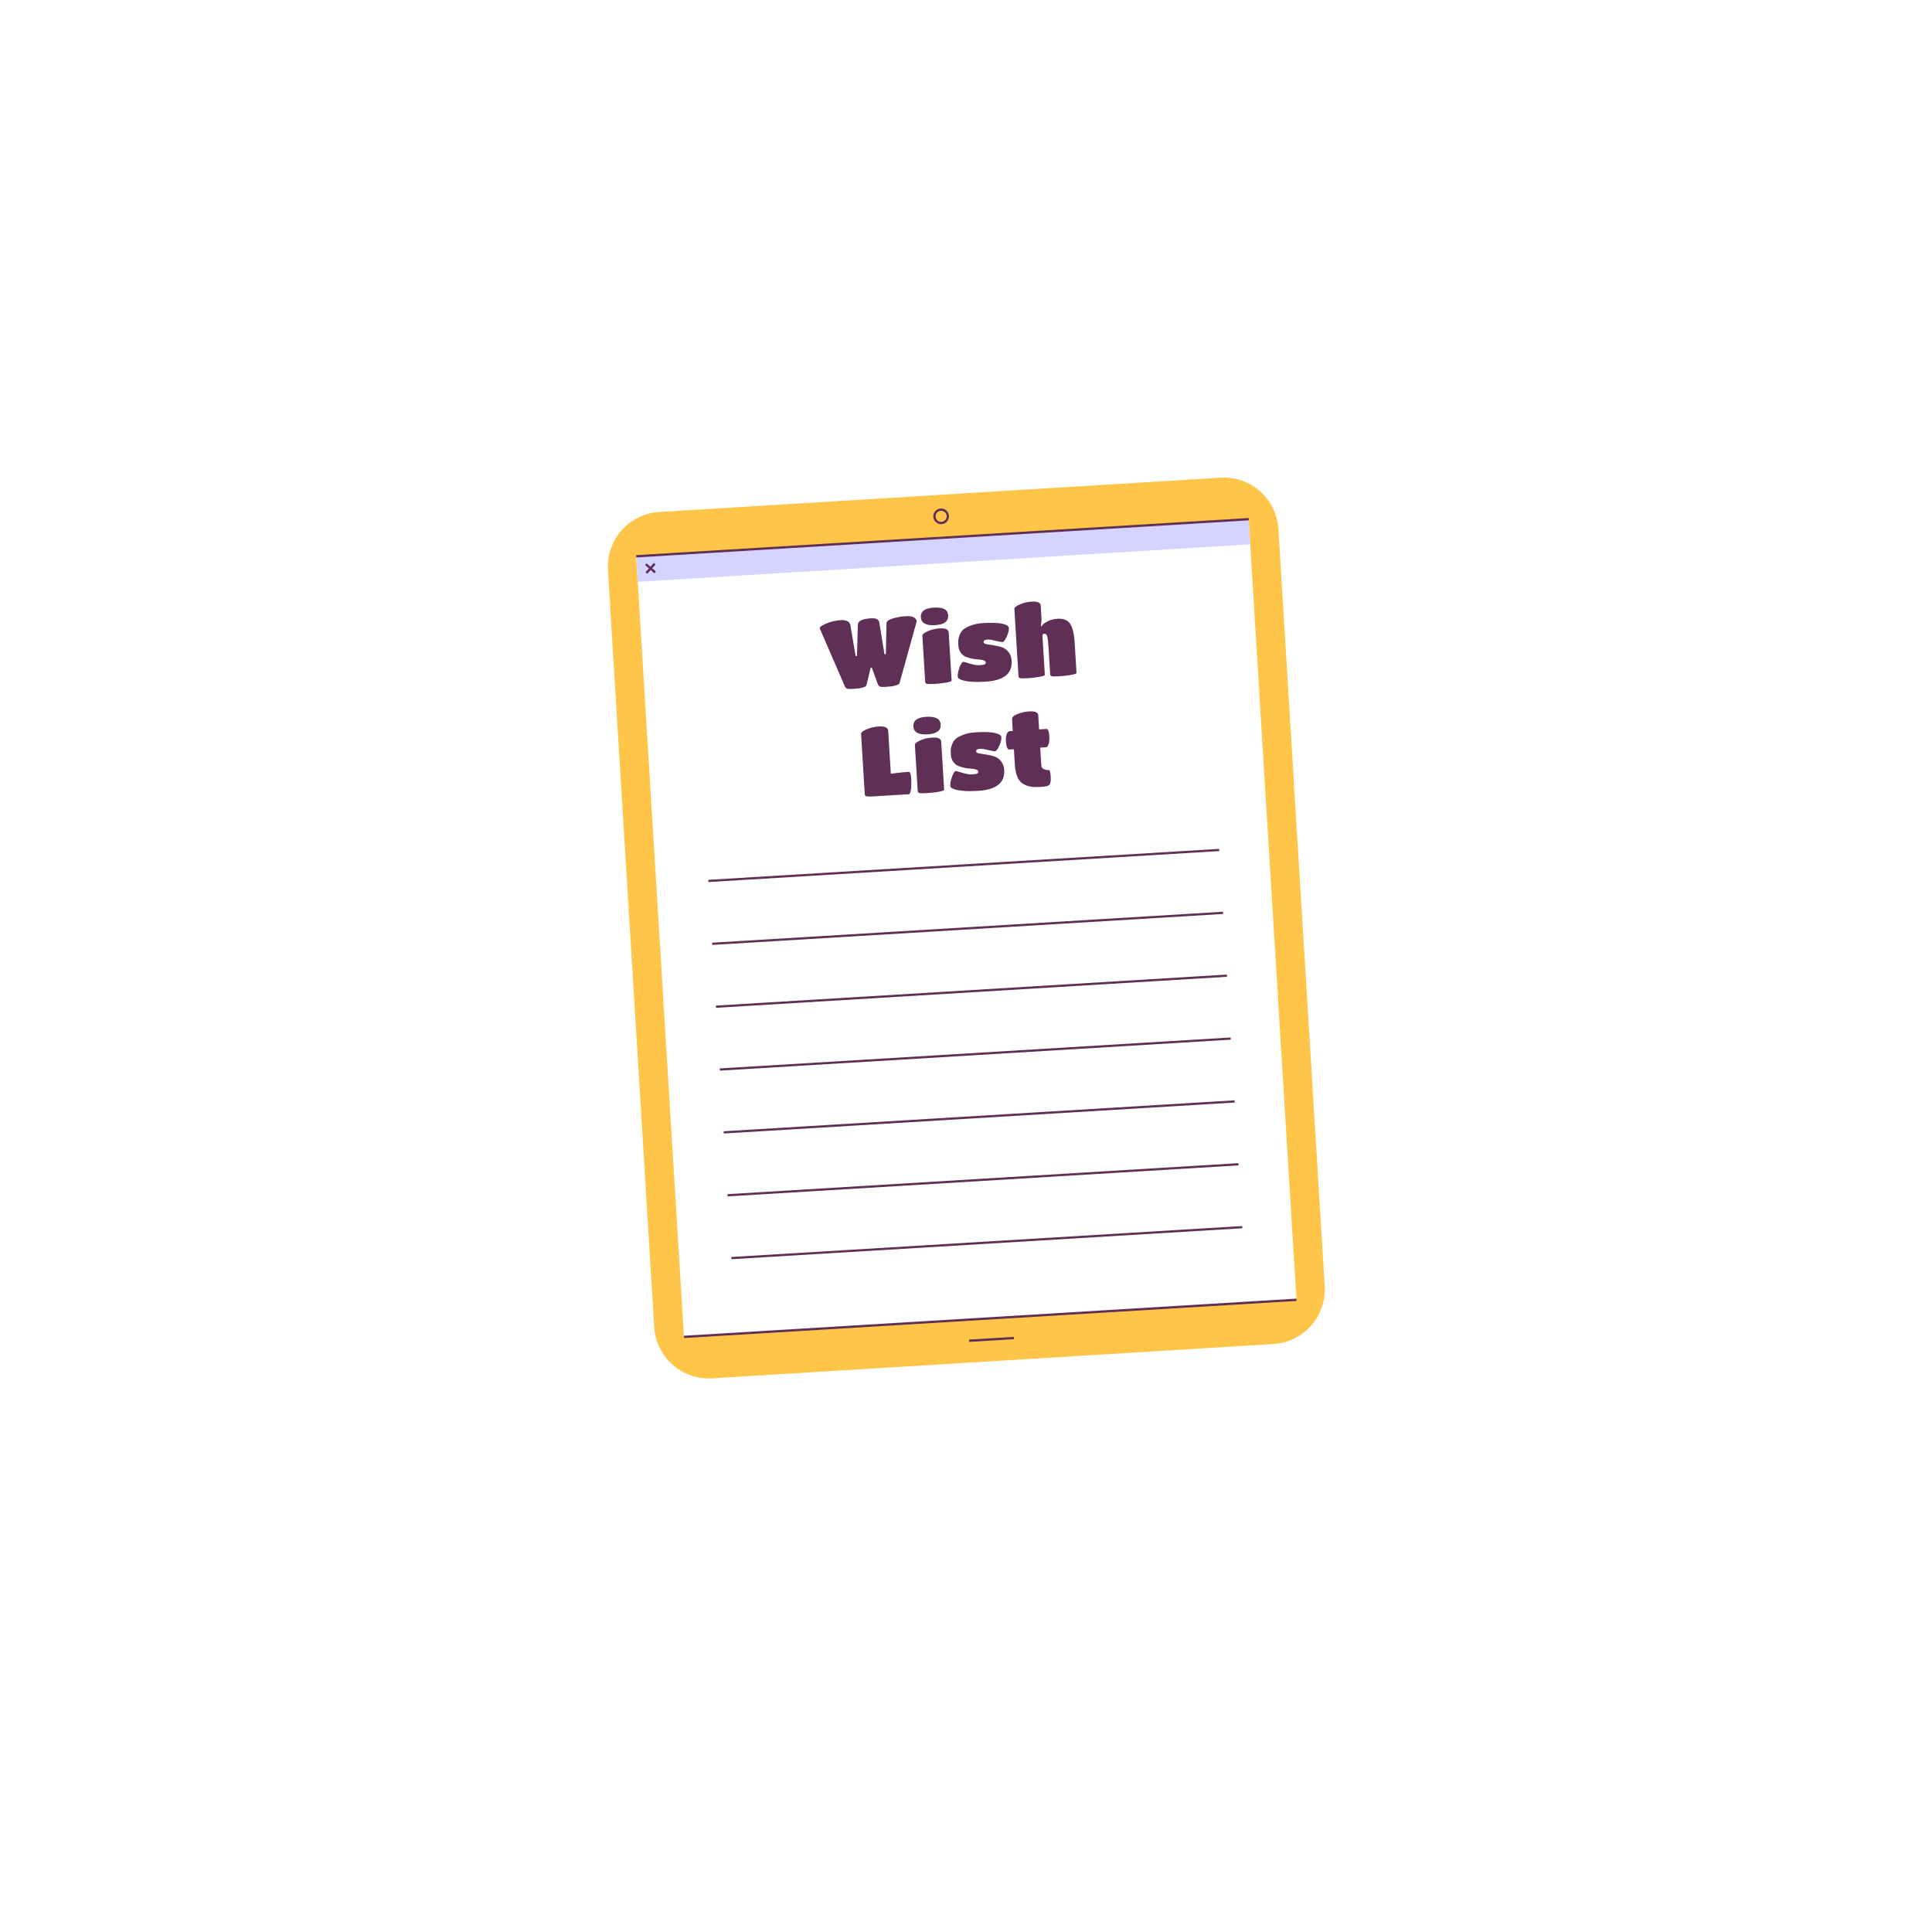 <svg width="178" height="178" viewBox="0 0 178 178" fill="none" xmlns="http://www.w3.org/2000/svg">
<g filter="url(#filter0_d_217_3004)">
<circle cx="88.827" cy="84.827" r="68.827" fill="white"/>
</g>
<path d="M117.325 123.828L65.614 126.99C62.836 127.16 60.446 125.046 60.276 122.268L56.01 52.511C55.84 49.732 57.954 47.342 60.732 47.172L112.443 44.01C115.221 43.84 117.611 45.954 117.781 48.732L122.048 118.489C122.218 121.268 120.103 123.658 117.325 123.828Z" fill="#FFC549"/>
<path d="M115.042 47.81L58.613 51.265L63.016 123.178L119.445 119.724L115.042 47.81Z" fill="white"/>
<path d="M115.042 47.811L58.613 51.265L58.757 53.605L115.186 50.15L115.042 47.811Z" fill="#D4D4FF"/>
<path d="M93.408 123.169L89.278 123.42L89.291 123.632L93.421 123.381L93.408 123.169Z" fill="#602F55"/>
<path d="M86.708 48.294C86.531 48.294 86.363 48.23 86.23 48.112C86.085 47.984 85.999 47.808 85.987 47.615C85.963 47.217 86.266 46.873 86.664 46.849C87.066 46.825 87.406 47.129 87.43 47.526C87.455 47.925 87.151 48.268 86.753 48.292C86.738 48.293 86.723 48.294 86.708 48.294ZM86.709 47.06C86.698 47.06 86.688 47.06 86.677 47.061C86.396 47.078 86.181 47.321 86.199 47.602C86.207 47.738 86.268 47.863 86.37 47.953C86.473 48.044 86.605 48.089 86.74 48.081C87.021 48.063 87.236 47.821 87.219 47.539C87.202 47.269 86.976 47.06 86.709 47.06Z" fill="#602F55"/>
<path d="M115.042 47.727L58.607 51.147L58.62 51.359L115.055 47.939L115.042 47.727Z" fill="#602F55"/>
<path d="M119.441 119.645L63.006 123.066L63.019 123.278L119.454 119.858L119.441 119.645Z" fill="#602F55"/>
<path d="M60.236 51.865L59.477 52.723L59.636 52.863L60.395 52.005L60.236 51.865Z" fill="#602F55"/>
<path d="M59.576 51.901L59.435 52.06L60.294 52.819L60.434 52.66L59.576 51.901Z" fill="#602F55"/>
<path d="M78.61 63.468C78.322 63.486 78.132 63.477 78.04 63.44C77.948 63.404 77.88 63.336 77.838 63.236L75.518 57.878C75.511 57.764 75.716 57.619 76.132 57.443C76.554 57.267 76.983 57.166 77.421 57.139C77.983 57.105 78.294 57.263 78.351 57.614L78.831 60.443L78.956 60.435L79.034 57.572C79.042 57.217 79.436 57.016 80.214 56.968C80.514 56.95 80.717 56.979 80.824 57.057C80.93 57.129 80.994 57.23 81.014 57.361L81.49 60.28L81.615 60.273L81.675 57.411C81.682 57.236 81.878 57.092 82.262 56.978C82.651 56.864 83.038 56.795 83.421 56.772C83.811 56.748 84.078 56.789 84.222 56.894C84.373 56.999 84.452 57.114 84.46 57.24L82.878 62.928C82.823 63.117 82.386 63.237 81.565 63.287C81.32 63.302 81.154 63.291 81.067 63.255C80.981 63.218 80.92 63.15 80.883 63.05L80.321 61.515L80.213 61.522L79.832 63.114C79.79 63.303 79.382 63.421 78.61 63.468ZM87.405 58.268L87.675 62.697C87.679 62.763 87.509 62.827 87.164 62.891C86.825 62.947 86.473 62.987 86.107 63.009C85.748 63.031 85.514 63.031 85.404 63.007C85.3 62.978 85.246 62.924 85.241 62.846L84.98 58.579C84.972 58.447 85.132 58.308 85.459 58.162C85.793 58.009 86.16 57.921 86.561 57.896C87.106 57.863 87.387 57.987 87.405 58.268ZM86.038 55.98C86.434 55.956 86.746 55.997 86.975 56.103C87.209 56.203 87.336 56.406 87.355 56.711C87.387 57.25 86.985 57.546 86.146 57.597C85.308 57.648 84.872 57.404 84.839 56.865C84.806 56.326 85.206 56.031 86.038 55.98ZM90.807 62.803C89.813 62.864 89.079 62.812 88.606 62.649C88.367 62.562 88.244 62.47 88.238 62.374C88.223 62.129 88.277 61.837 88.401 61.498C88.525 61.16 88.64 60.988 88.748 60.981C88.808 60.978 89.013 61.031 89.362 61.142C89.717 61.253 90.012 61.301 90.245 61.286C90.485 61.272 90.64 61.247 90.71 61.213C90.786 61.178 90.821 61.119 90.816 61.035C90.811 60.945 90.747 60.88 90.624 60.839C90.501 60.793 90.349 60.766 90.168 60.759C89.987 60.752 89.79 60.728 89.578 60.687C89.371 60.646 89.175 60.589 88.99 60.516C88.805 60.443 88.647 60.314 88.516 60.13C88.384 59.94 88.311 59.734 88.298 59.512C88.284 59.285 88.279 59.116 88.285 59.008C88.29 58.893 88.328 58.735 88.4 58.532C88.477 58.323 88.59 58.151 88.738 58.015C88.892 57.88 89.131 57.751 89.454 57.629C89.783 57.507 90.154 57.433 90.567 57.407C90.981 57.382 91.326 57.376 91.603 57.389C91.886 57.396 92.107 57.415 92.265 57.448C92.429 57.48 92.564 57.52 92.669 57.567C92.848 57.647 92.941 57.74 92.948 57.848C92.962 58.081 92.895 58.356 92.746 58.672C92.597 58.987 92.471 59.148 92.369 59.155C92.273 59.16 92.058 59.123 91.722 59.041C91.386 58.953 91.14 58.914 90.985 58.924C90.733 58.939 90.612 59.019 90.621 59.163C90.626 59.252 90.714 59.316 90.885 59.354C91.061 59.385 91.27 59.417 91.513 59.45C91.755 59.484 91.999 59.538 92.244 59.613C92.495 59.682 92.711 59.825 92.892 60.042C93.08 60.259 93.184 60.541 93.206 60.889C93.277 62.063 92.478 62.701 90.807 62.803ZM96.757 62.141L96.604 59.644C96.577 59.195 96.539 58.869 96.49 58.668C96.442 58.467 96.349 58.37 96.211 58.379C96.091 58.386 96.036 58.47 96.046 58.632L96.263 62.171C96.267 62.237 96.096 62.302 95.751 62.365C95.406 62.422 95.051 62.462 94.686 62.484C94.32 62.507 94.089 62.506 93.991 62.482C93.893 62.452 93.842 62.398 93.837 62.32L93.457 56.094C93.449 55.969 93.615 55.832 93.955 55.685C94.294 55.538 94.656 55.453 95.039 55.43C95.44 55.405 95.699 55.464 95.816 55.607C95.855 55.653 95.876 55.703 95.88 55.757L95.96 57.077L95.899 57.703L95.962 57.699C96.038 57.569 96.163 57.45 96.337 57.343C96.662 57.143 97.021 57.031 97.417 57.006C97.986 56.971 98.38 57.131 98.6 57.484C98.826 57.831 98.963 58.411 99.013 59.226L99.182 61.993C99.186 62.059 99.013 62.123 98.662 62.187C98.317 62.244 97.962 62.284 97.596 62.306C97.237 62.328 97.008 62.327 96.911 62.303C96.813 62.273 96.761 62.219 96.757 62.141ZM80.443 73.375C80.143 73.393 79.942 73.39 79.838 73.367C79.734 73.337 79.68 73.283 79.675 73.205L79.334 67.618C79.326 67.486 79.491 67.347 79.831 67.2C80.17 67.047 80.555 66.957 80.987 66.93C81.37 66.907 81.626 66.972 81.756 67.127C81.802 67.184 81.826 67.243 81.83 67.303L82.073 71.282C82.801 71.19 83.35 71.132 83.722 71.109C83.847 71.102 83.923 71.298 83.947 71.7C83.971 72.095 83.965 72.438 83.929 72.729C83.893 73.019 83.829 73.168 83.74 73.173L80.443 73.375ZM86.716 68.329L86.987 72.758C86.991 72.824 86.82 72.888 86.476 72.951C86.137 73.008 85.784 73.048 85.419 73.07C85.06 73.092 84.825 73.091 84.716 73.068C84.612 73.038 84.557 72.985 84.552 72.907L84.292 68.64C84.284 68.508 84.443 68.369 84.771 68.223C85.104 68.07 85.472 67.981 85.873 67.957C86.418 67.924 86.699 68.048 86.716 68.329ZM85.35 66.041C85.745 66.017 86.058 66.058 86.286 66.164C86.521 66.264 86.647 66.467 86.666 66.772C86.699 67.311 86.296 67.606 85.458 67.658C84.62 67.709 84.184 67.465 84.151 66.926C84.118 66.387 84.518 66.092 85.35 66.041ZM90.119 72.864C89.124 72.925 88.391 72.873 87.918 72.71C87.678 72.622 87.556 72.531 87.55 72.435C87.535 72.189 87.589 71.897 87.713 71.559C87.836 71.221 87.952 71.049 88.06 71.042C88.12 71.038 88.324 71.092 88.674 71.203C89.029 71.313 89.324 71.362 89.557 71.347C89.797 71.333 89.951 71.308 90.022 71.274C90.097 71.239 90.133 71.18 90.128 71.096C90.122 71.006 90.058 70.941 89.936 70.9C89.812 70.854 89.661 70.827 89.48 70.82C89.299 70.813 89.102 70.789 88.889 70.748C88.682 70.707 88.487 70.649 88.302 70.576C88.117 70.504 87.959 70.375 87.827 70.191C87.695 70 87.623 69.794 87.609 69.573C87.595 69.345 87.591 69.177 87.597 69.069C87.602 68.954 87.64 68.796 87.712 68.593C87.789 68.384 87.902 68.212 88.05 68.076C88.204 67.941 88.442 67.812 88.766 67.69C89.095 67.567 89.466 67.494 89.879 67.468C90.292 67.443 90.638 67.437 90.915 67.45C91.198 67.457 91.418 67.476 91.577 67.509C91.741 67.541 91.876 67.581 91.981 67.628C92.16 67.707 92.253 67.801 92.259 67.909C92.274 68.142 92.206 68.417 92.057 68.733C91.908 69.048 91.783 69.209 91.681 69.216C91.585 69.221 91.37 69.183 91.034 69.102C90.698 69.014 90.452 68.975 90.296 68.985C90.045 69 89.924 69.08 89.932 69.223C89.938 69.313 90.026 69.377 90.196 69.415C90.373 69.446 90.582 69.478 90.825 69.511C91.067 69.545 91.311 69.599 91.556 69.674C91.806 69.743 92.023 69.886 92.204 70.103C92.392 70.32 92.496 70.602 92.517 70.95C92.589 72.123 91.79 72.761 90.119 72.864ZM96.687 72.299C96.586 72.408 96.343 72.474 95.96 72.497C95.577 72.521 95.258 72.516 95.004 72.484C94.749 72.445 94.503 72.358 94.266 72.222C93.811 71.956 93.555 71.358 93.498 70.43L93.413 69.028L92.964 69.056C92.898 69.06 92.837 68.995 92.78 68.86C92.724 68.725 92.689 68.538 92.674 68.298C92.659 68.059 92.682 67.847 92.743 67.663C92.81 67.472 92.903 67.373 93.023 67.366L93.31 67.349L93.244 66.261C93.232 66.076 93.403 65.915 93.755 65.779C94.114 65.643 94.466 65.564 94.814 65.543C95.359 65.51 95.639 65.628 95.656 65.897L95.736 67.2L96.4 67.159C96.556 67.15 96.648 67.37 96.675 67.819C96.693 68.112 96.672 68.357 96.612 68.553C96.557 68.743 96.476 68.841 96.368 68.847L95.838 68.88L95.939 70.524C95.949 70.686 96.025 70.798 96.167 70.862C96.308 70.919 96.43 70.945 96.532 70.938C96.64 70.932 96.709 70.979 96.739 71.079C96.769 71.179 96.791 71.331 96.803 71.535C96.828 71.936 96.789 72.191 96.687 72.299Z" fill="#602F55"/>
<path d="M112.324 78.209L65.252 81.062L65.264 81.266L112.336 78.413L112.324 78.209Z" fill="#602F55"/>
<path d="M112.679 84.001L65.606 86.854L65.619 87.058L112.691 84.205L112.679 84.001Z" fill="#602F55"/>
<path d="M113.033 89.79L65.961 92.648L65.973 92.852L113.046 89.994L113.033 89.79Z" fill="#602F55"/>
<path d="M113.387 95.584L66.314 98.437L66.327 98.64L113.399 95.787L113.387 95.584Z" fill="#602F55"/>
<path d="M113.741 101.375L66.669 104.228L66.681 104.432L113.754 101.579L113.741 101.375Z" fill="#602F55"/>
<path d="M114.096 107.165L67.023 110.022L67.036 110.226L114.108 107.368L114.096 107.165Z" fill="#602F55"/>
<path d="M114.449 112.958L67.377 115.811L67.389 116.015L114.461 113.162L114.449 112.958Z" fill="#602F55"/>
<defs>
<filter id="filter0_d_217_3004" x="0" y="0" width="177.654" height="177.655" filterUnits="userSpaceOnUse" color-interpolation-filters="sRGB">
<feFlood flood-opacity="0" result="BackgroundImageFix"/>
<feColorMatrix in="SourceAlpha" type="matrix" values="0 0 0 0 0 0 0 0 0 0 0 0 0 0 0 0 0 0 127 0" result="hardAlpha"/>
<feOffset dy="4"/>
<feGaussianBlur stdDeviation="10"/>
<feComposite in2="hardAlpha" operator="out"/>
<feColorMatrix type="matrix" values="0 0 0 0 0 0 0 0 0 0 0 0 0 0 0 0 0 0 0.25 0"/>
<feBlend mode="normal" in2="BackgroundImageFix" result="effect1_dropShadow_217_3004"/>
<feBlend mode="normal" in="SourceGraphic" in2="effect1_dropShadow_217_3004" result="shape"/>
</filter>
</defs>
</svg>
